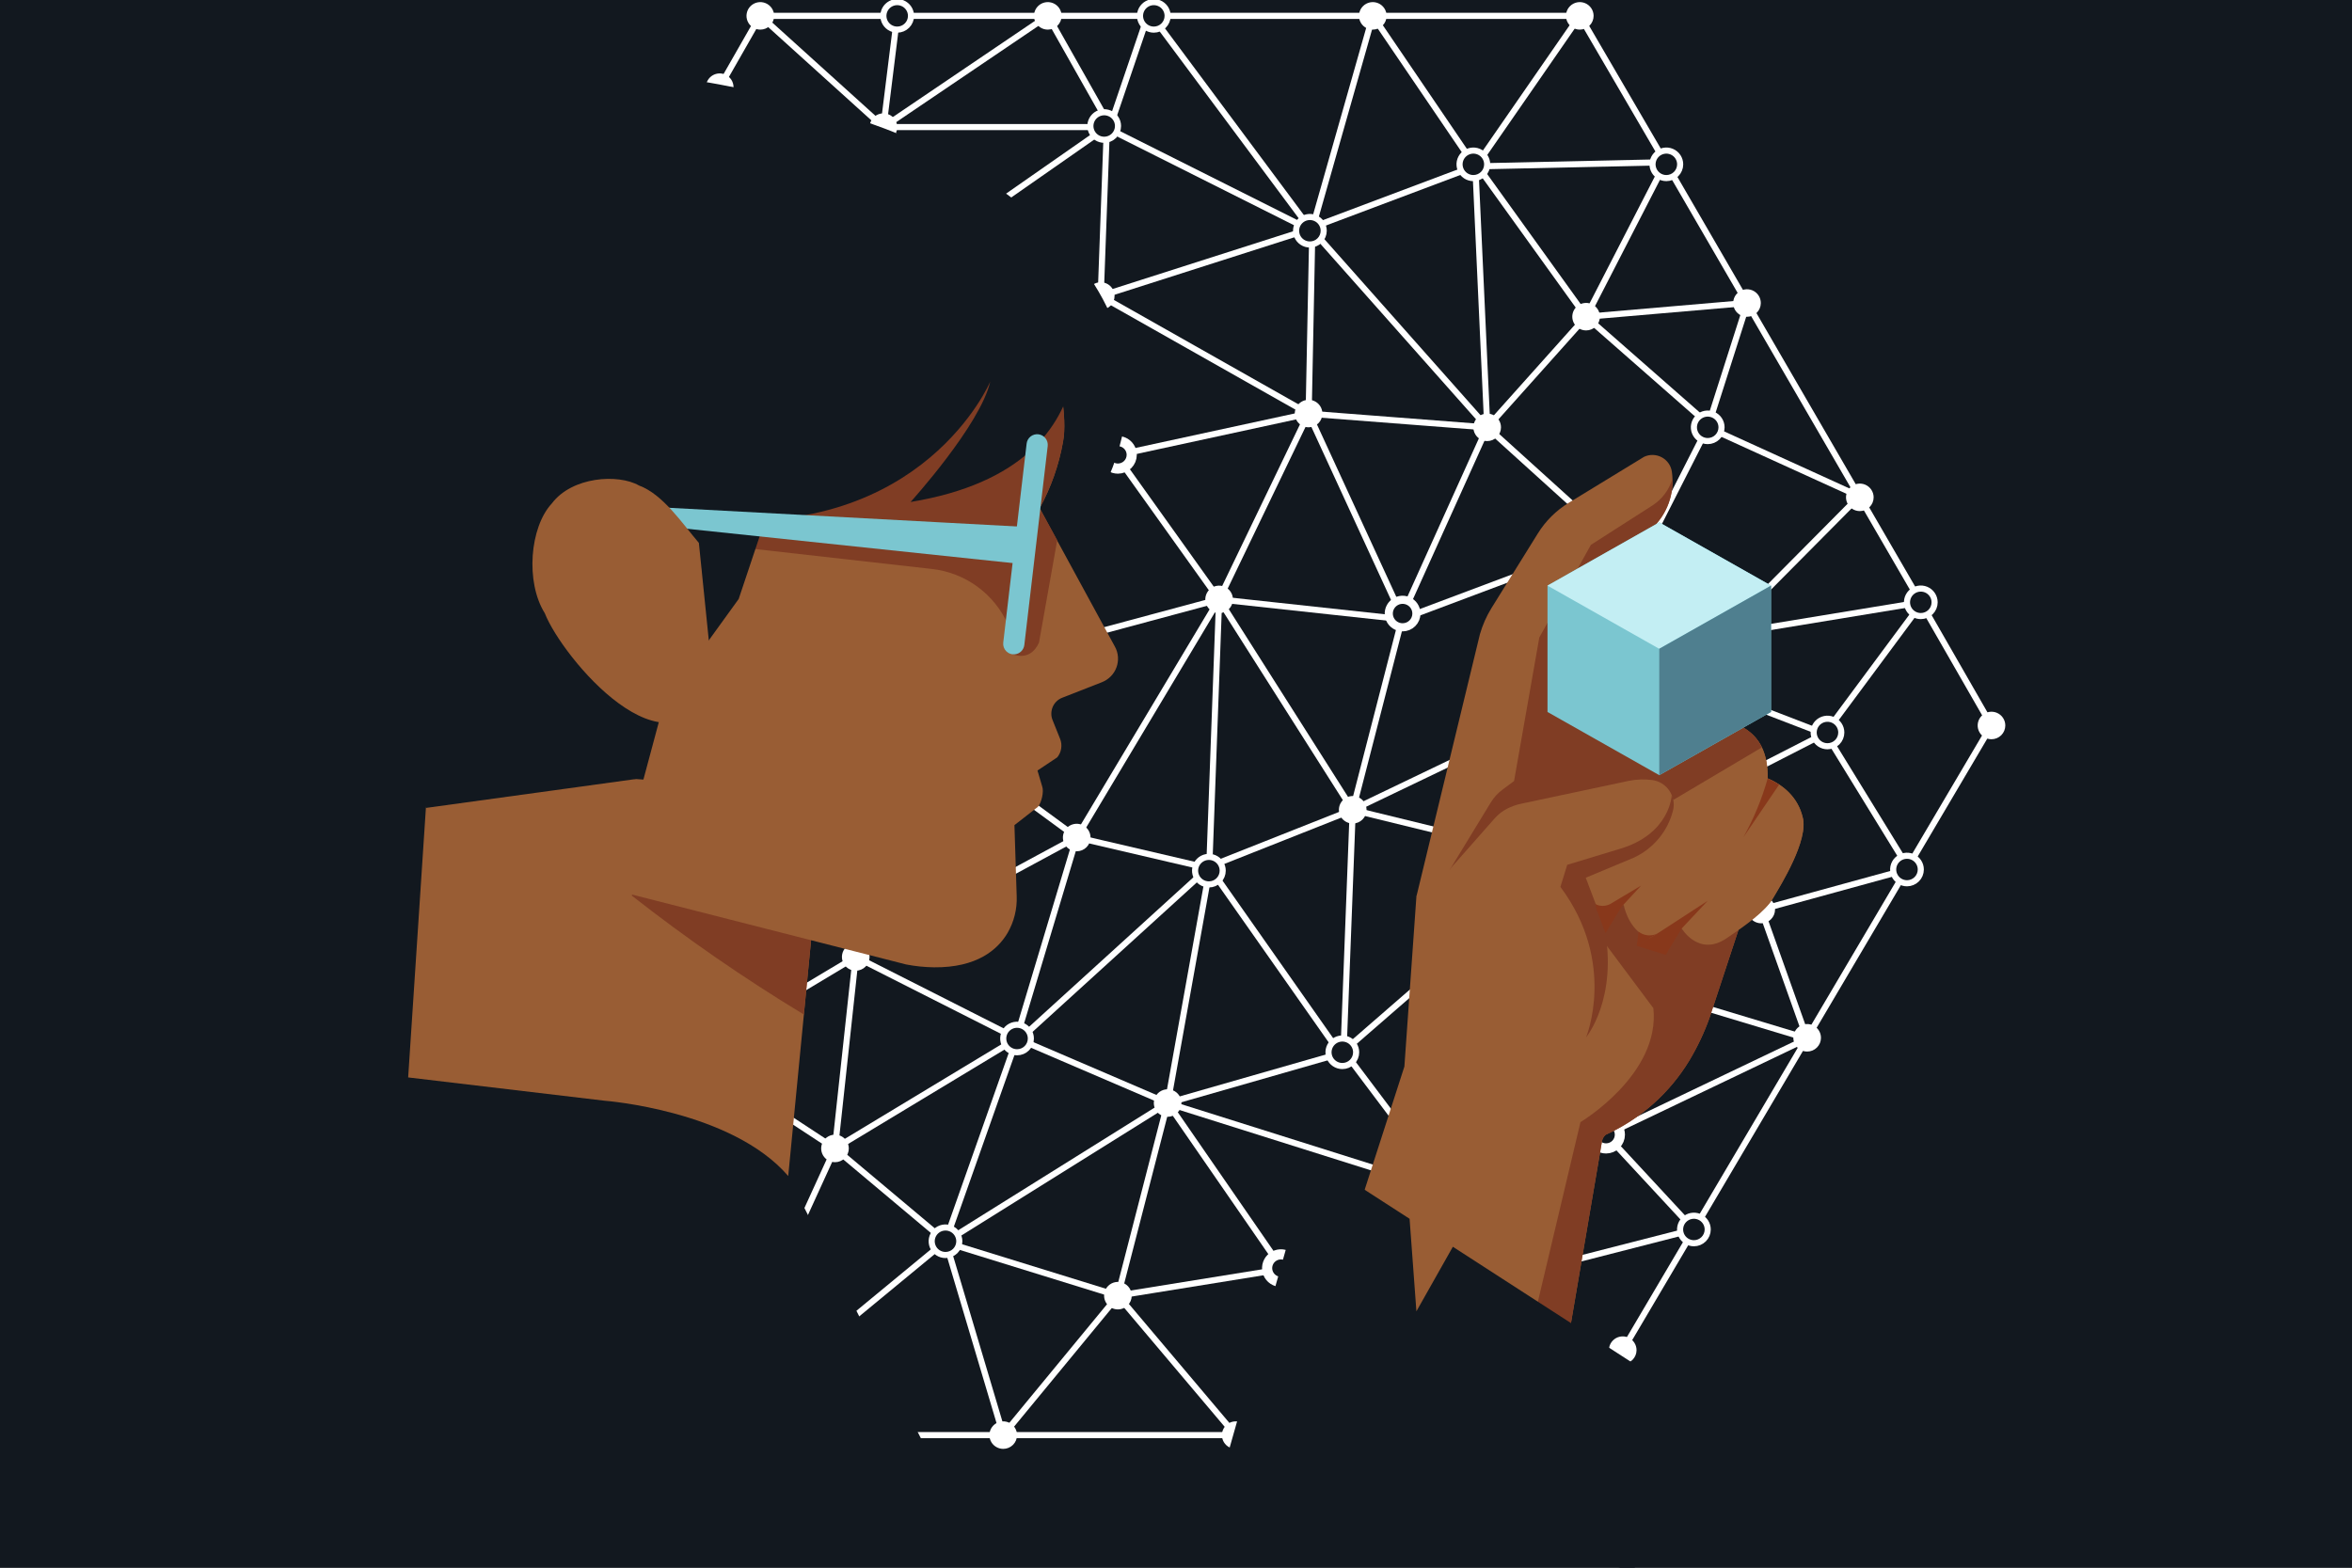 <svg width="570" height="380" viewBox="0 0 570 380" fill="none" xmlns="http://www.w3.org/2000/svg">
<rect x="0" y="0" width="570" height="380" fill="#333333" stroke="none"/>
<g clip-path="url(#clip0_502_1892)">
<rect width="570" height="380" fill="#12181F"/>
<g clip-path="url(#clip1_502_1892)">
<path d="M127.324 70.653C127.199 70.656 127.075 70.679 126.957 70.722C126.832 70.773 126.719 70.85 126.625 70.949C126.511 71.07 126.428 71.216 126.383 71.376C126.315 71.6 126.285 71.832 126.293 72.065C126.288 72.297 126.314 72.529 126.369 72.755C126.405 72.94 126.478 73.116 126.584 73.271C126.666 73.406 126.782 73.516 126.92 73.591C127.059 73.666 127.215 73.703 127.373 73.699C127.526 73.7 127.677 73.667 127.816 73.602C127.943 73.537 128.052 73.443 128.134 73.326C128.219 73.203 128.273 73.061 128.293 72.913H127.94C127.911 73.041 127.846 73.158 127.753 73.251C127.647 73.34 127.511 73.386 127.373 73.382C127.263 73.384 127.154 73.357 127.058 73.303C126.962 73.25 126.882 73.172 126.826 73.078C126.679 72.823 126.61 72.531 126.625 72.238C126.683 72.315 126.751 72.384 126.826 72.444C126.899 72.507 126.983 72.554 127.075 72.582C127.167 72.613 127.262 72.629 127.359 72.63C127.525 72.634 127.689 72.588 127.829 72.5C127.972 72.418 128.089 72.298 128.168 72.155C128.253 71.999 128.296 71.823 128.293 71.645C128.293 71.473 128.253 71.303 128.175 71.149C128.096 70.998 127.976 70.871 127.829 70.784C127.676 70.696 127.501 70.651 127.324 70.653ZM127.324 70.977C127.439 70.975 127.552 71.005 127.651 71.063C127.75 71.121 127.831 71.206 127.884 71.307C127.941 71.413 127.971 71.532 127.971 71.652C127.971 71.772 127.941 71.891 127.884 71.996C127.831 72.093 127.755 72.176 127.663 72.238C127.561 72.293 127.447 72.321 127.331 72.32C127.246 72.322 127.161 72.306 127.082 72.272C127.003 72.234 126.93 72.183 126.868 72.121C126.811 72.056 126.765 71.984 126.729 71.907C126.696 71.826 126.679 71.739 126.681 71.652C126.681 71.539 126.71 71.427 126.764 71.328C126.818 71.228 126.897 71.142 126.992 71.08C127.09 71.013 127.206 70.977 127.324 70.977ZM125.719 73.657V73.395L124.737 72.327C124.619 72.203 124.522 72.093 124.453 72.003C124.386 71.922 124.33 71.831 124.287 71.735C124.252 71.654 124.234 71.567 124.232 71.48C124.229 71.382 124.256 71.286 124.308 71.204C124.357 71.129 124.427 71.07 124.508 71.032C124.599 70.99 124.699 70.969 124.799 70.97C124.902 70.966 125.005 70.989 125.096 71.039C125.181 71.082 125.25 71.149 125.297 71.231C125.342 71.324 125.366 71.425 125.366 71.528H125.705C125.711 71.368 125.67 71.21 125.588 71.073C125.505 70.943 125.391 70.836 125.255 70.763C125.111 70.69 124.951 70.652 124.789 70.652C124.626 70.652 124.466 70.69 124.321 70.763C124.194 70.834 124.087 70.936 124.01 71.059C123.932 71.185 123.891 71.331 123.893 71.48C123.893 71.588 123.914 71.696 123.955 71.797C124.005 71.92 124.073 72.036 124.156 72.141C124.281 72.302 124.415 72.456 124.557 72.603L125.249 73.292H123.865V73.609L125.719 73.657ZM123.374 73.051V72.755L122.066 70.687H121.852V71.149H121.997L122.986 72.699H121.229V73.016L123.374 73.051ZM121.99 73.657V70.694H121.644V73.657H121.99ZM118.531 73.699C118.706 73.701 118.88 73.668 119.043 73.602C119.184 73.542 119.308 73.447 119.402 73.326C119.487 73.207 119.535 73.066 119.541 72.92H119.174C119.172 73.011 119.137 73.099 119.077 73.168C119.016 73.239 118.937 73.294 118.849 73.326C118.75 73.364 118.644 73.383 118.538 73.382C118.421 73.385 118.305 73.361 118.198 73.313C118.104 73.277 118.024 73.212 117.97 73.127C117.908 73.049 117.876 72.951 117.88 72.851C117.88 72.747 117.91 72.646 117.968 72.56C118.026 72.474 118.109 72.407 118.205 72.369C118.326 72.317 118.455 72.294 118.586 72.3H118.821V71.962H118.586C118.478 71.966 118.371 71.942 118.275 71.893C118.187 71.856 118.112 71.793 118.06 71.713C118.008 71.634 117.982 71.54 117.984 71.445C117.98 71.353 118.004 71.262 118.053 71.183C118.097 71.109 118.162 71.049 118.24 71.011C118.328 70.969 118.426 70.947 118.524 70.949C118.623 70.946 118.722 70.965 118.814 71.004C118.902 71.035 118.979 71.09 119.036 71.163C119.097 71.234 119.131 71.324 119.132 71.418H119.478C119.474 71.269 119.426 71.125 119.34 71.004C119.251 70.885 119.132 70.793 118.994 70.735C118.845 70.665 118.682 70.63 118.517 70.632C118.353 70.63 118.192 70.668 118.046 70.742C117.92 70.811 117.814 70.914 117.742 71.039C117.673 71.156 117.637 71.289 117.638 71.424C117.633 71.578 117.679 71.728 117.77 71.852C117.858 71.97 117.981 72.057 118.122 72.1C117.956 72.123 117.804 72.206 117.695 72.333C117.585 72.46 117.526 72.622 117.527 72.789C117.521 72.944 117.567 73.097 117.659 73.223C117.748 73.355 117.873 73.46 118.019 73.526C118.17 73.624 118.344 73.683 118.524 73.699H118.531ZM117.001 73.051V72.755L115.694 70.687H115.48V71.149H115.625L116.614 72.699H114.85V73.016L117.001 73.051ZM115.618 73.657V70.694H115.272V73.657H115.618ZM114.393 73.051V72.755L113.086 70.687H112.871V71.149H113.016L114.006 72.699H112.242V73.016L114.393 73.051ZM113.009 73.657V70.694H112.671V73.657H113.009ZM110.789 73.699C110.947 73.702 111.104 73.666 111.245 73.595C111.379 73.535 111.494 73.44 111.577 73.32C111.66 73.202 111.705 73.063 111.709 72.92H111.363C111.349 73.049 111.284 73.168 111.183 73.251C111.071 73.34 110.931 73.386 110.789 73.382C110.673 73.386 110.56 73.355 110.464 73.292C110.367 73.24 110.289 73.157 110.242 73.058C110.18 72.956 110.149 72.839 110.152 72.72C110.151 72.599 110.182 72.481 110.242 72.376C110.294 72.273 110.376 72.189 110.477 72.134C110.577 72.073 110.692 72.041 110.809 72.045C110.906 72.045 111.001 72.059 111.093 72.086C111.178 72.108 111.258 72.145 111.328 72.196L111.667 72.155L111.487 70.694H109.938V71.011H111.183L111.287 71.886C111.217 71.832 111.137 71.793 111.052 71.769C110.961 71.736 110.865 71.719 110.768 71.721C110.597 71.716 110.428 71.761 110.283 71.852C110.139 71.934 110.022 72.056 109.945 72.203C109.863 72.361 109.82 72.536 109.82 72.713C109.82 72.891 109.863 73.066 109.945 73.223C110.03 73.373 110.156 73.496 110.307 73.58C110.458 73.664 110.629 73.705 110.802 73.699H110.789ZM127.324 78.792C127.45 78.789 127.573 78.766 127.691 78.723C127.818 78.678 127.933 78.602 128.023 78.502C128.136 78.376 128.22 78.228 128.272 78.068C128.333 77.844 128.362 77.611 128.355 77.379C128.359 77.147 128.335 76.916 128.286 76.69C128.245 76.506 128.172 76.331 128.071 76.173C127.983 76.043 127.868 75.935 127.732 75.856C127.591 75.783 127.435 75.745 127.276 75.746C127.122 75.743 126.97 75.778 126.833 75.849C126.705 75.912 126.595 76.007 126.515 76.124C126.428 76.245 126.373 76.385 126.355 76.531H126.708C126.736 76.403 126.804 76.287 126.902 76.2C126.952 76.155 127.012 76.12 127.076 76.097C127.14 76.075 127.208 76.065 127.276 76.069C127.385 76.066 127.493 76.092 127.59 76.144C127.686 76.196 127.766 76.272 127.822 76.366C127.969 76.621 128.039 76.913 128.023 77.207C127.969 77.128 127.904 77.058 127.829 77C127.755 76.939 127.671 76.893 127.58 76.862C127.487 76.829 127.389 76.812 127.29 76.814C127.124 76.811 126.962 76.854 126.819 76.938C126.678 77.024 126.561 77.145 126.48 77.289C126.394 77.445 126.351 77.621 126.355 77.799C126.355 77.974 126.395 78.146 126.473 78.302C126.555 78.452 126.677 78.576 126.826 78.661C126.965 78.742 127.122 78.787 127.283 78.792H127.324ZM127.324 78.475C127.209 78.478 127.096 78.447 126.999 78.385C126.901 78.323 126.82 78.238 126.764 78.137C126.707 78.031 126.677 77.912 126.677 77.792C126.677 77.672 126.707 77.554 126.764 77.448C126.817 77.351 126.893 77.268 126.985 77.207C127.085 77.145 127.2 77.114 127.317 77.117C127.405 77.119 127.492 77.138 127.573 77.172C127.651 77.207 127.721 77.256 127.781 77.317C127.84 77.382 127.887 77.456 127.919 77.537C127.953 77.618 127.97 77.705 127.968 77.792C127.969 77.906 127.94 78.017 127.884 78.116C127.83 78.216 127.752 78.302 127.656 78.364C127.548 78.441 127.416 78.48 127.283 78.475H127.324ZM125.671 78.75L124.335 76.131H125.871V75.814H123.962V76.152L125.29 78.778L125.671 78.75ZM122.516 78.792C122.718 78.8 122.917 78.737 123.076 78.612C123.241 78.477 123.363 78.298 123.429 78.096C123.595 77.559 123.595 76.985 123.429 76.448C123.363 76.246 123.241 76.067 123.076 75.932C122.917 75.806 122.719 75.741 122.516 75.746C122.315 75.74 122.119 75.806 121.962 75.932C121.793 76.064 121.668 76.244 121.603 76.448C121.446 76.986 121.446 77.558 121.603 78.096C121.668 78.298 121.79 78.477 121.955 78.612C122.104 78.727 122.286 78.79 122.474 78.792H122.516ZM122.516 78.475C122.411 78.475 122.308 78.446 122.219 78.392C122.13 78.337 122.057 78.258 122.011 78.164C121.877 77.885 121.815 77.577 121.831 77.269C121.823 77.036 121.851 76.803 121.914 76.579C121.955 76.423 122.036 76.281 122.149 76.166C122.249 76.075 122.38 76.025 122.516 76.028C122.622 76.027 122.725 76.057 122.815 76.113C122.904 76.169 122.976 76.25 123.021 76.345C123.158 76.621 123.22 76.927 123.201 77.234C123.207 77.466 123.181 77.698 123.125 77.923C123.081 78.078 123 78.22 122.889 78.337C122.833 78.387 122.768 78.425 122.696 78.448C122.625 78.472 122.549 78.481 122.474 78.475H122.516ZM119.997 78.792C120.158 78.794 120.317 78.759 120.461 78.688C120.594 78.628 120.709 78.532 120.793 78.412C120.872 78.294 120.918 78.156 120.925 78.013H120.579C120.572 78.078 120.551 78.14 120.519 78.197C120.487 78.254 120.444 78.304 120.392 78.344C120.28 78.433 120.14 78.479 119.997 78.475C119.883 78.476 119.772 78.447 119.672 78.392C119.581 78.332 119.505 78.252 119.451 78.157C119.396 78.051 119.368 77.933 119.368 77.813C119.368 77.693 119.396 77.575 119.451 77.468C119.507 77.367 119.591 77.282 119.692 77.224C119.793 77.165 119.908 77.136 120.025 77.138C120.119 77.138 120.212 77.152 120.302 77.179C120.389 77.2 120.471 77.237 120.544 77.289L120.876 77.248L120.696 75.787H119.153V76.104H120.392L120.502 76.979C120.435 76.925 120.357 76.885 120.274 76.862C120.181 76.828 120.082 76.812 119.983 76.814C119.813 76.81 119.645 76.856 119.499 76.945C119.355 77.026 119.24 77.148 119.167 77.296C119.078 77.451 119.032 77.627 119.036 77.806C119.035 77.984 119.08 78.16 119.167 78.316C119.251 78.46 119.37 78.581 119.513 78.668C119.649 78.742 119.801 78.784 119.956 78.792H119.997Z" fill="black"/>
<path d="M382.864 7.181C382.201 7.182 381.553 6.988 381.002 6.622C380.45 6.256 380.02 5.736 379.765 5.127C379.511 4.517 379.444 3.846 379.572 3.199C379.7 2.551 380.019 1.956 380.487 1.489C380.955 1.022 381.552 0.704 382.201 0.574C382.851 0.445 383.524 0.511 384.137 0.763C384.749 1.015 385.272 1.443 385.641 1.991C386.009 2.54 386.206 3.185 386.206 3.845C386.206 4.729 385.854 5.576 385.227 6.201C384.601 6.827 383.751 7.179 382.864 7.181Z" fill="white"/>
<path d="M423.379 76.786C422.717 76.786 422.069 76.591 421.518 76.224C420.967 75.857 420.538 75.335 420.285 74.726C420.032 74.116 419.966 73.445 420.096 72.797C420.225 72.15 420.545 71.556 421.014 71.09C421.483 70.624 422.08 70.306 422.73 70.178C423.38 70.051 424.054 70.118 424.666 70.371C425.277 70.625 425.8 71.053 426.167 71.603C426.534 72.152 426.73 72.798 426.728 73.458C426.726 74.341 426.373 75.188 425.745 75.812C425.117 76.436 424.266 76.786 423.379 76.786Z" fill="white"/>
<path d="M450.722 123.889C450.059 123.889 449.412 123.693 448.861 123.327C448.311 122.96 447.881 122.439 447.628 121.83C447.374 121.22 447.308 120.55 447.437 119.903C447.567 119.256 447.886 118.661 448.354 118.195C448.822 117.728 449.419 117.411 450.068 117.282C450.718 117.153 451.392 117.219 452.003 117.472C452.615 117.724 453.138 118.152 453.506 118.7C453.874 119.249 454.071 119.894 454.071 120.553C454.071 121.438 453.718 122.286 453.09 122.912C452.462 123.537 451.61 123.889 450.722 123.889Z" fill="white"/>
<path d="M332.69 7.181C332.027 7.181 331.38 6.985 330.829 6.619C330.279 6.252 329.85 5.731 329.596 5.122C329.343 4.512 329.277 3.842 329.406 3.195C329.535 2.548 329.854 1.953 330.322 1.487C330.79 1.02 331.387 0.703 332.037 0.574C332.686 0.445 333.36 0.511 333.971 0.764C334.583 1.016 335.106 1.444 335.474 1.992C335.842 2.541 336.039 3.186 336.039 3.845C336.039 4.73 335.686 5.578 335.058 6.204C334.43 6.829 333.578 7.181 332.69 7.181Z" fill="white"/>
<path d="M253.928 7.181C253.266 7.181 252.618 6.985 252.068 6.619C251.517 6.252 251.088 5.731 250.834 5.122C250.581 4.512 250.515 3.842 250.644 3.195C250.773 2.548 251.092 1.953 251.56 1.487C252.029 1.02 252.625 0.703 253.275 0.574C253.924 0.445 254.598 0.511 255.209 0.764C255.821 1.016 256.344 1.444 256.712 1.992C257.08 2.541 257.277 3.186 257.277 3.845C257.277 4.73 256.924 5.578 256.296 6.204C255.668 6.829 254.816 7.181 253.928 7.181Z" fill="white"/>
<path d="M184.258 7.181C183.595 7.181 182.948 6.985 182.397 6.619C181.847 6.252 181.417 5.731 181.164 5.122C180.91 4.512 180.844 3.842 180.973 3.195C181.103 2.548 181.421 1.953 181.89 1.487C182.358 1.02 182.955 0.703 183.604 0.574C184.254 0.445 184.927 0.511 185.539 0.764C186.151 1.016 186.674 1.444 187.042 1.992C187.41 2.541 187.606 3.186 187.606 3.845C187.606 4.73 187.253 5.578 186.625 6.204C185.998 6.829 185.146 7.181 184.258 7.181Z" fill="white"/>
<path d="M174.419 24.465C173.757 24.465 173.109 24.269 172.559 23.903C172.008 23.536 171.579 23.015 171.325 22.406C171.072 21.796 171.006 21.126 171.135 20.479C171.264 19.832 171.583 19.237 172.051 18.771C172.52 18.305 173.116 17.987 173.766 17.858C174.415 17.729 175.089 17.795 175.701 18.048C176.312 18.3 176.836 18.728 177.204 19.276C177.571 19.825 177.768 20.47 177.768 21.13C177.769 21.568 177.683 22.002 177.515 22.407C177.347 22.812 177.1 23.18 176.789 23.49C176.478 23.8 176.108 24.046 175.702 24.213C175.295 24.38 174.859 24.466 174.419 24.465Z" fill="white"/>
<path d="M482.631 179.188C481.968 179.188 481.321 178.992 480.77 178.625C480.22 178.259 479.79 177.738 479.537 177.129C479.283 176.519 479.217 175.848 479.346 175.201C479.476 174.554 479.795 173.96 480.263 173.494C480.731 173.027 481.328 172.709 481.977 172.581C482.627 172.452 483.3 172.518 483.912 172.77C484.524 173.023 485.047 173.45 485.415 173.999C485.783 174.547 485.979 175.192 485.979 175.852C485.979 176.737 485.627 177.585 484.999 178.211C484.371 178.836 483.519 179.188 482.631 179.188Z" fill="white"/>
<path d="M437.957 254.892C437.295 254.892 436.647 254.696 436.096 254.329C435.545 253.962 435.116 253.441 434.863 252.831C434.609 252.221 434.543 251.55 434.673 250.903C434.803 250.256 435.123 249.661 435.592 249.195C436.061 248.729 436.658 248.412 437.308 248.284C437.958 248.156 438.631 248.223 439.243 248.477C439.855 248.73 440.377 249.159 440.745 249.708C441.112 250.258 441.307 250.903 441.306 251.563C441.306 252.001 441.219 252.434 441.051 252.839C440.882 253.243 440.635 253.61 440.324 253.919C440.013 254.228 439.644 254.473 439.238 254.64C438.832 254.807 438.397 254.893 437.957 254.892Z" fill="white"/>
<path d="M393.263 330.603C392.6 330.603 391.953 330.407 391.402 330.041C390.851 329.674 390.422 329.153 390.169 328.544C389.915 327.934 389.849 327.264 389.978 326.617C390.107 325.97 390.426 325.375 390.895 324.909C391.363 324.442 391.96 324.124 392.609 323.996C393.259 323.867 393.932 323.933 394.544 324.186C395.156 324.438 395.679 324.866 396.047 325.414C396.415 325.963 396.611 326.607 396.611 327.267C396.611 328.152 396.258 329 395.63 329.626C395.002 330.251 394.151 330.603 393.263 330.603Z" fill="white"/>
<path d="M201.519 322.126C200.857 322.126 200.21 321.93 199.659 321.564C199.108 321.197 198.679 320.676 198.426 320.067C198.172 319.457 198.106 318.787 198.235 318.14C198.364 317.493 198.683 316.898 199.152 316.432C199.62 315.965 200.216 315.648 200.866 315.519C201.516 315.39 202.189 315.456 202.801 315.709C203.413 315.961 203.936 316.389 204.304 316.937C204.672 317.486 204.868 318.131 204.868 318.79C204.869 319.229 204.783 319.663 204.615 320.068C204.447 320.473 204.2 320.841 203.889 321.151C203.578 321.461 203.209 321.707 202.802 321.874C202.395 322.041 201.959 322.127 201.519 322.126Z" fill="white"/>
<path d="M202.357 281.713C201.694 281.713 201.047 281.518 200.496 281.151C199.946 280.785 199.516 280.264 199.263 279.654C199.009 279.045 198.943 278.374 199.072 277.727C199.201 277.08 199.52 276.486 199.989 276.019C200.457 275.553 201.054 275.235 201.703 275.106C202.353 274.978 203.026 275.044 203.638 275.296C204.25 275.549 204.773 275.976 205.141 276.525C205.509 277.073 205.705 277.718 205.705 278.378C205.705 279.262 205.352 280.111 204.724 280.736C204.096 281.362 203.245 281.713 202.357 281.713Z" fill="white"/>
<path d="M270.92 317.398C270.258 317.398 269.611 317.202 269.06 316.836C268.509 316.469 268.08 315.948 267.827 315.339C267.573 314.729 267.507 314.058 267.636 313.411C267.765 312.764 268.084 312.17 268.553 311.704C269.021 311.237 269.617 310.919 270.267 310.791C270.917 310.662 271.59 310.728 272.202 310.981C272.814 311.233 273.337 311.661 273.705 312.209C274.073 312.758 274.269 313.403 274.269 314.062C274.269 314.5 274.182 314.934 274.014 315.339C273.846 315.743 273.599 316.111 273.288 316.421C272.977 316.731 272.608 316.976 272.202 317.144C271.796 317.311 271.36 317.398 270.92 317.398Z" fill="white"/>
<path d="M207.387 235.292C206.724 235.292 206.077 235.097 205.526 234.73C204.976 234.363 204.546 233.843 204.293 233.233C204.039 232.624 203.973 231.953 204.102 231.306C204.231 230.659 204.55 230.064 205.019 229.598C205.487 229.132 206.084 228.814 206.733 228.685C207.383 228.556 208.056 228.623 208.668 228.875C209.28 229.127 209.803 229.555 210.171 230.104C210.539 230.652 210.735 231.297 210.735 231.957C210.735 232.841 210.382 233.69 209.754 234.315C209.126 234.941 208.275 235.292 207.387 235.292Z" fill="white"/>
<path d="M295.447 148.623C294.785 148.623 294.137 148.428 293.587 148.061C293.036 147.695 292.607 147.174 292.353 146.564C292.1 145.955 292.033 145.284 292.163 144.637C292.292 143.99 292.611 143.396 293.079 142.929C293.548 142.463 294.144 142.145 294.794 142.016C295.443 141.888 296.117 141.954 296.728 142.206C297.34 142.459 297.863 142.886 298.231 143.435C298.599 143.983 298.796 144.628 298.796 145.288C298.796 146.173 298.443 147.021 297.815 147.646C297.187 148.272 296.335 148.623 295.447 148.623Z" fill="white"/>
<path d="M327.833 199.621C327.17 199.623 326.522 199.428 325.971 199.062C325.419 198.697 324.989 198.176 324.734 197.567C324.48 196.958 324.413 196.287 324.541 195.639C324.669 194.992 324.988 194.397 325.456 193.93C325.924 193.462 326.521 193.144 327.17 193.015C327.82 192.886 328.494 192.951 329.106 193.203C329.718 193.456 330.241 193.883 330.61 194.432C330.978 194.981 331.175 195.626 331.175 196.286C331.175 197.169 330.823 198.017 330.196 198.642C329.57 199.267 328.72 199.619 327.833 199.621Z" fill="white"/>
<path d="M260.944 206.347C260.281 206.348 259.633 206.154 259.081 205.788C258.53 205.422 258.1 204.902 257.845 204.293C257.591 203.683 257.523 203.012 257.652 202.365C257.78 201.717 258.099 201.122 258.567 200.655C259.035 200.188 259.631 199.87 260.281 199.74C260.931 199.611 261.605 199.677 262.217 199.929C262.829 200.181 263.353 200.609 263.721 201.157C264.089 201.706 264.286 202.351 264.286 203.011C264.286 203.895 263.934 204.742 263.307 205.367C262.681 205.993 261.831 206.345 260.944 206.347Z" fill="white"/>
<path d="M282.973 270.707C282.31 270.707 281.663 270.511 281.112 270.145C280.562 269.778 280.132 269.258 279.879 268.648C279.625 268.039 279.559 267.368 279.688 266.721C279.818 266.074 280.137 265.479 280.605 265.013C281.073 264.546 281.67 264.229 282.319 264.1C282.969 263.971 283.642 264.037 284.254 264.29C284.866 264.542 285.389 264.97 285.757 265.518C286.125 266.067 286.321 266.712 286.321 267.372C286.321 268.256 285.968 269.105 285.34 269.73C284.712 270.356 283.861 270.707 282.973 270.707Z" fill="white"/>
<path d="M426.825 223.804C426.162 223.804 425.515 223.608 424.964 223.242C424.414 222.875 423.985 222.354 423.731 221.745C423.478 221.135 423.411 220.465 423.54 219.818C423.67 219.171 423.989 218.576 424.457 218.11C424.925 217.643 425.522 217.326 426.172 217.197C426.821 217.068 427.495 217.134 428.106 217.387C428.718 217.639 429.241 218.067 429.609 218.615C429.977 219.164 430.174 219.809 430.174 220.468C430.174 221.353 429.821 222.201 429.193 222.827C428.565 223.452 427.713 223.804 426.825 223.804Z" fill="white"/>
<path d="M317.13 103.58C316.468 103.58 315.82 103.385 315.27 103.018C314.719 102.652 314.29 102.131 314.036 101.521C313.783 100.912 313.716 100.241 313.846 99.594C313.975 98.947 314.294 98.353 314.762 97.886C315.231 97.42 315.827 97.102 316.477 96.973C317.126 96.844 317.799 96.911 318.411 97.163C319.023 97.415 319.546 97.843 319.914 98.392C320.282 98.94 320.479 99.585 320.479 100.245C320.479 101.129 320.126 101.978 319.498 102.603C318.87 103.229 318.018 103.58 317.13 103.58Z" fill="white"/>
<path d="M214.091 34.149C213.428 34.15 212.78 33.956 212.229 33.59C211.677 33.224 211.247 32.704 210.992 32.094C210.738 31.485 210.67 30.814 210.799 30.167C210.927 29.519 211.245 28.924 211.713 28.457C212.181 27.99 212.778 27.671 213.428 27.542C214.078 27.413 214.751 27.479 215.364 27.731C215.976 27.983 216.499 28.41 216.868 28.959C217.236 29.508 217.432 30.153 217.432 30.813C217.433 31.251 217.348 31.684 217.18 32.089C217.012 32.494 216.766 32.861 216.456 33.171C216.146 33.481 215.777 33.727 215.371 33.895C214.965 34.062 214.53 34.149 214.091 34.149Z" fill="white"/>
<path d="M384.386 80.094C383.724 80.094 383.076 79.898 382.526 79.532C381.975 79.165 381.546 78.644 381.292 78.035C381.039 77.425 380.972 76.754 381.102 76.108C381.231 75.46 381.55 74.866 382.018 74.4C382.486 73.933 383.083 73.615 383.733 73.487C384.382 73.358 385.055 73.424 385.667 73.677C386.279 73.929 386.802 74.357 387.17 74.905C387.538 75.454 387.734 76.099 387.734 76.758C387.734 77.643 387.382 78.491 386.754 79.117C386.126 79.742 385.274 80.094 384.386 80.094Z" fill="white"/>
<path d="M360.413 106.916C359.751 106.916 359.103 106.72 358.553 106.354C358.002 105.987 357.573 105.467 357.319 104.857C357.066 104.248 356.999 103.577 357.129 102.93C357.258 102.283 357.577 101.689 358.045 101.222C358.513 100.756 359.11 100.438 359.76 100.309C360.409 100.181 361.082 100.247 361.694 100.499C362.306 100.751 362.829 101.179 363.197 101.727C363.565 102.276 363.761 102.921 363.761 103.581C363.761 104.019 363.675 104.452 363.507 104.857C363.338 105.262 363.092 105.629 362.781 105.939C362.47 106.249 362.101 106.495 361.694 106.662C361.288 106.83 360.853 106.916 360.413 106.916Z" fill="white"/>
<path d="M266.769 75.084C266.107 75.085 265.458 74.891 264.907 74.525C264.355 74.159 263.925 73.639 263.671 73.029C263.416 72.42 263.349 71.749 263.477 71.102C263.606 70.454 263.924 69.859 264.392 69.392C264.86 68.925 265.457 68.607 266.106 68.477C266.756 68.348 267.43 68.414 268.042 68.666C268.654 68.918 269.178 69.346 269.546 69.894C269.914 70.443 270.111 71.088 270.111 71.748C270.111 72.632 269.759 73.479 269.133 74.105C268.506 74.73 267.656 75.082 266.769 75.084Z" fill="white"/>
<path d="M299.474 351.201C298.811 351.201 298.164 351.006 297.613 350.639C297.063 350.273 296.633 349.752 296.38 349.142C296.126 348.533 296.06 347.862 296.189 347.215C296.319 346.568 296.638 345.974 297.106 345.507C297.574 345.041 298.171 344.723 298.82 344.594C299.47 344.466 300.143 344.532 300.755 344.784C301.367 345.037 301.89 345.464 302.258 346.013C302.626 346.561 302.822 347.206 302.822 347.866C302.822 348.75 302.469 349.599 301.841 350.224C301.213 350.85 300.362 351.201 299.474 351.201Z" fill="white"/>
<path d="M243.135 351.201C242.472 351.203 241.825 351.008 241.273 350.642C240.721 350.277 240.291 349.756 240.037 349.147C239.782 348.538 239.715 347.867 239.843 347.219C239.971 346.572 240.29 345.977 240.758 345.51C241.226 345.042 241.822 344.724 242.472 344.595C243.122 344.466 243.796 344.531 244.408 344.783C245.02 345.036 245.544 345.463 245.912 346.012C246.28 346.561 246.477 347.206 246.477 347.866C246.477 348.749 246.125 349.597 245.498 350.222C244.872 350.847 244.022 351.199 243.135 351.201Z" fill="white"/>
<path d="M465.5 149.333C464.838 149.333 464.191 149.138 463.64 148.771C463.089 148.405 462.66 147.884 462.406 147.274C462.153 146.665 462.087 145.994 462.216 145.347C462.345 144.7 462.664 144.106 463.132 143.639C463.6 143.173 464.197 142.855 464.847 142.726C465.496 142.598 466.17 142.664 466.782 142.916C467.393 143.169 467.916 143.596 468.284 144.145C468.652 144.693 468.849 145.338 468.849 145.998C468.849 146.882 468.496 147.731 467.868 148.356C467.24 148.982 466.388 149.333 465.5 149.333Z" stroke="white" stroke-width="1.48" stroke-miterlimit="10"/>
<path d="M462.158 214.1C461.496 214.101 460.848 213.907 460.296 213.541C459.744 213.175 459.314 212.655 459.06 212.045C458.805 211.436 458.738 210.765 458.866 210.118C458.995 209.47 459.313 208.875 459.781 208.408C460.249 207.941 460.846 207.622 461.496 207.493C462.145 207.364 462.819 207.43 463.431 207.682C464.044 207.934 464.567 208.362 464.935 208.91C465.304 209.459 465.5 210.104 465.5 210.764C465.5 211.648 465.148 212.495 464.522 213.12C463.895 213.746 463.045 214.098 462.158 214.1Z" stroke="white" stroke-width="1.48" stroke-miterlimit="10"/>
<path d="M410.511 301.355C409.848 301.355 409.201 301.159 408.65 300.793C408.099 300.426 407.671 299.905 407.417 299.296C407.164 298.686 407.097 298.015 407.227 297.368C407.356 296.721 407.674 296.127 408.143 295.661C408.611 295.194 409.208 294.876 409.858 294.748C410.507 294.619 411.18 294.685 411.792 294.938C412.404 295.19 412.927 295.618 413.295 296.166C413.663 296.715 413.859 297.359 413.859 298.019C413.859 298.904 413.507 299.752 412.879 300.378C412.251 301.003 411.399 301.355 410.511 301.355Z" stroke="white" stroke-width="1.48" stroke-miterlimit="10"/>
<path d="M217.439 7.181C216.777 7.182 216.129 6.988 215.577 6.622C215.025 6.256 214.595 5.736 214.34 5.127C214.086 4.517 214.019 3.846 214.147 3.199C214.276 2.551 214.594 1.956 215.062 1.489C215.53 1.022 216.127 0.704 216.777 0.574C217.426 0.445 218.1 0.511 218.712 0.763C219.325 1.015 219.848 1.443 220.216 1.991C220.584 2.54 220.781 3.185 220.781 3.845C220.781 4.729 220.429 5.576 219.802 6.201C219.176 6.827 218.326 7.179 217.439 7.181Z" stroke="white" stroke-width="1.48" stroke-miterlimit="10"/>
<path d="M279.624 7.181C278.962 7.181 278.314 6.985 277.764 6.619C277.213 6.252 276.784 5.731 276.53 5.122C276.277 4.512 276.211 3.842 276.34 3.195C276.469 2.548 276.788 1.953 277.256 1.487C277.725 1.02 278.321 0.703 278.971 0.574C279.62 0.445 280.294 0.511 280.906 0.764C281.517 1.016 282.041 1.444 282.408 1.992C282.776 2.541 282.973 3.186 282.973 3.845C282.973 4.73 282.62 5.578 281.992 6.204C281.364 6.829 280.512 7.181 279.624 7.181Z" stroke="white" stroke-width="1.48" stroke-miterlimit="10"/>
<path d="M403.841 43.168C403.178 43.17 402.53 42.975 401.978 42.609C401.426 42.243 400.996 41.722 400.742 41.112C400.487 40.503 400.42 39.831 400.549 39.184C400.678 38.536 400.998 37.941 401.466 37.474C401.935 37.007 402.533 36.69 403.183 36.561C403.833 36.432 404.507 36.499 405.119 36.752C405.731 37.006 406.254 37.434 406.622 37.984C406.989 38.533 407.184 39.179 407.183 39.84C407.181 40.722 406.828 41.567 406.202 42.191C405.576 42.815 404.727 43.166 403.841 43.168Z" stroke="white" stroke-width="1.48" stroke-miterlimit="10"/>
<path d="M229.139 304.207C228.476 304.207 227.829 304.012 227.278 303.645C226.728 303.279 226.298 302.758 226.045 302.148C225.791 301.539 225.725 300.868 225.854 300.221C225.984 299.574 226.303 298.98 226.771 298.513C227.239 298.047 227.836 297.729 228.485 297.6C229.135 297.472 229.809 297.538 230.42 297.79C231.032 298.043 231.555 298.47 231.923 299.019C232.291 299.567 232.488 300.212 232.488 300.872C232.488 301.756 232.134 302.605 231.507 303.23C230.879 303.856 230.027 304.207 229.139 304.207Z" stroke="white" stroke-width="1.48" stroke-miterlimit="10"/>
<path d="M310.433 310.72C309.77 310.72 309.122 310.524 308.572 310.157C308.021 309.79 307.592 309.269 307.339 308.659C307.085 308.049 307.019 307.378 307.149 306.731C307.279 306.084 307.598 305.49 308.067 305.023C308.536 304.557 309.134 304.24 309.784 304.112C310.434 303.984 311.107 304.051 311.719 304.305C312.331 304.558 312.853 304.987 313.22 305.536C313.587 306.086 313.783 306.731 313.781 307.391C313.78 308.275 313.426 309.121 312.798 309.745C312.17 310.369 311.32 310.72 310.433 310.72Z" stroke="white" stroke-width="2.46" stroke-miterlimit="10"/>
<path d="M246.477 255.064C245.814 255.064 245.166 254.868 244.616 254.501C244.065 254.134 243.635 253.613 243.382 253.003C243.129 252.393 243.063 251.722 243.193 251.075C243.323 250.428 243.642 249.833 244.111 249.367C244.58 248.901 245.178 248.584 245.828 248.456C246.478 248.328 247.151 248.395 247.763 248.648C248.375 248.902 248.897 249.331 249.264 249.88C249.632 250.429 249.827 251.075 249.825 251.735C249.825 252.173 249.739 252.606 249.57 253.01C249.402 253.415 249.155 253.782 248.844 254.091C248.533 254.4 248.164 254.645 247.758 254.812C247.351 254.979 246.916 255.064 246.477 255.064Z" stroke="white" stroke-width="1.48" stroke-miterlimit="10"/>
<path d="M292.977 214.376C292.314 214.377 291.666 214.183 291.115 213.817C290.563 213.452 290.133 212.931 289.878 212.322C289.624 211.712 289.556 211.042 289.685 210.394C289.813 209.747 290.132 209.152 290.6 208.684C291.068 208.217 291.664 207.899 292.314 207.77C292.964 207.64 293.637 207.706 294.25 207.958C294.862 208.211 295.385 208.638 295.754 209.187C296.122 209.735 296.319 210.381 296.319 211.041C296.32 211.478 296.234 211.912 296.066 212.316C295.899 212.721 295.653 213.089 295.342 213.399C295.032 213.709 294.663 213.954 294.257 214.122C293.851 214.29 293.416 214.376 292.977 214.376Z" stroke="white" stroke-width="1.48" stroke-miterlimit="10"/>
<path d="M389.229 278.37C388.566 278.372 387.918 278.177 387.367 277.812C386.815 277.446 386.385 276.925 386.131 276.316C385.876 275.707 385.809 275.036 385.937 274.388C386.065 273.741 386.384 273.146 386.852 272.679C387.32 272.211 387.916 271.893 388.566 271.764C389.216 271.635 389.89 271.7 390.502 271.952C391.114 272.205 391.638 272.632 392.006 273.181C392.374 273.73 392.571 274.375 392.571 275.035C392.572 275.472 392.486 275.906 392.318 276.311C392.151 276.715 391.905 277.083 391.594 277.393C391.284 277.703 390.915 277.948 390.509 278.116C390.104 278.284 389.668 278.37 389.229 278.37Z" stroke="white" stroke-width="2.46" stroke-miterlimit="10"/>
<path d="M357.064 43.168C356.402 43.168 355.754 42.972 355.203 42.606C354.652 42.239 354.223 41.718 353.97 41.108C353.717 40.498 353.651 39.827 353.78 39.179C353.91 38.532 354.23 37.938 354.699 37.472C355.168 37.006 355.765 36.688 356.415 36.56C357.065 36.433 357.739 36.5 358.351 36.753C358.962 37.007 359.485 37.435 359.852 37.985C360.219 38.534 360.414 39.18 360.413 39.84C360.411 40.723 360.057 41.57 359.43 42.194C358.802 42.818 357.951 43.168 357.064 43.168Z" stroke="white" stroke-width="1.48" stroke-miterlimit="10"/>
<path d="M413.859 106.916C413.197 106.916 412.55 106.72 411.999 106.354C411.448 105.987 411.019 105.467 410.766 104.857C410.512 104.248 410.446 103.577 410.575 102.93C410.704 102.283 411.023 101.689 411.492 101.222C411.96 100.756 412.557 100.438 413.206 100.309C413.856 100.181 414.529 100.247 415.141 100.499C415.753 100.751 416.276 101.179 416.644 101.727C417.012 102.276 417.208 102.921 417.208 103.581C417.208 104.465 416.855 105.314 416.227 105.939C415.599 106.565 414.748 106.916 413.859 106.916Z" stroke="white" stroke-width="1.48" stroke-miterlimit="10"/>
<path d="M339.913 152.056C339.251 152.056 338.603 151.86 338.052 151.493C337.501 151.126 337.072 150.605 336.819 149.995C336.565 149.385 336.499 148.714 336.629 148.067C336.759 147.42 337.079 146.825 337.548 146.359C338.017 145.893 338.614 145.576 339.264 145.448C339.914 145.32 340.588 145.387 341.199 145.641C341.811 145.894 342.333 146.323 342.701 146.872C343.068 147.422 343.263 148.067 343.262 148.727C343.262 149.165 343.175 149.598 343.007 150.003C342.838 150.407 342.591 150.774 342.28 151.083C341.969 151.392 341.6 151.638 341.194 151.804C340.788 151.971 340.353 152.057 339.913 152.056Z" stroke="white" stroke-width="1.97" stroke-miterlimit="10"/>
<path d="M267.6 33.879C266.937 33.879 266.29 33.683 265.739 33.317C265.189 32.95 264.759 32.429 264.506 31.82C264.252 31.21 264.186 30.54 264.315 29.893C264.444 29.246 264.763 28.651 265.232 28.185C265.7 27.718 266.297 27.401 266.946 27.272C267.596 27.143 268.269 27.209 268.881 27.462C269.493 27.714 270.016 28.142 270.384 28.69C270.752 29.239 270.948 29.884 270.948 30.543C270.948 31.428 270.595 32.276 269.967 32.902C269.339 33.527 268.488 33.879 267.6 33.879Z" stroke="white" stroke-width="1.48" stroke-miterlimit="10"/>
<path d="M317.448 59.267C316.786 59.267 316.139 59.071 315.588 58.705C315.037 58.338 314.608 57.817 314.354 57.208C314.101 56.598 314.035 55.928 314.164 55.281C314.293 54.634 314.612 54.039 315.08 53.573C315.549 53.106 316.145 52.789 316.795 52.66C317.444 52.531 318.118 52.597 318.73 52.85C319.341 53.102 319.865 53.53 320.233 54.078C320.601 54.627 320.797 55.272 320.797 55.931C320.797 56.816 320.444 57.664 319.816 58.29C319.188 58.915 318.336 59.267 317.448 59.267Z" stroke="white" stroke-width="1.48" stroke-miterlimit="10"/>
<path d="M442.883 180.889C442.221 180.889 441.573 180.693 441.022 180.327C440.472 179.96 440.043 179.439 439.789 178.83C439.536 178.22 439.47 177.55 439.599 176.903C439.728 176.256 440.047 175.661 440.515 175.195C440.983 174.728 441.58 174.411 442.23 174.282C442.879 174.153 443.553 174.219 444.165 174.472C444.776 174.724 445.299 175.152 445.667 175.7C446.035 176.249 446.232 176.894 446.232 177.553C446.232 178.438 445.879 179.286 445.251 179.912C444.623 180.537 443.771 180.889 442.883 180.889Z" stroke="white" stroke-width="1.48" stroke-miterlimit="10"/>
<path d="M270.92 113.587C270.258 113.587 269.611 113.391 269.06 113.025C268.509 112.658 268.08 112.138 267.826 111.528C267.573 110.919 267.507 110.248 267.636 109.601C267.765 108.954 268.084 108.359 268.552 107.893C269.021 107.426 269.617 107.109 270.267 106.98C270.917 106.851 271.59 106.917 272.202 107.17C272.814 107.422 273.337 107.85 273.705 108.398C274.073 108.947 274.269 109.592 274.269 110.252C274.269 111.136 273.916 111.985 273.288 112.61C272.66 113.236 271.808 113.587 270.92 113.587Z" stroke="white" stroke-width="2.46" stroke-miterlimit="10"/>
<path d="M325.308 258.4C324.645 258.4 323.998 258.204 323.447 257.837C322.897 257.471 322.467 256.95 322.214 256.341C321.96 255.731 321.894 255.06 322.023 254.413C322.153 253.766 322.472 253.172 322.94 252.705C323.408 252.239 324.005 251.921 324.654 251.793C325.304 251.664 325.977 251.73 326.589 251.982C327.201 252.235 327.724 252.662 328.092 253.211C328.46 253.759 328.656 254.404 328.656 255.064C328.657 255.502 328.571 255.936 328.403 256.342C328.235 256.747 327.989 257.115 327.677 257.425C327.366 257.735 326.997 257.98 326.59 258.148C326.184 258.315 325.748 258.4 325.308 258.4Z" stroke="white" stroke-width="1.48" stroke-miterlimit="10"/>
<path d="M207.386 351.201C206.724 351.201 206.077 351.006 205.526 350.639C204.975 350.273 204.546 349.752 204.293 349.142C204.039 348.533 203.973 347.862 204.102 347.215C204.231 346.568 204.55 345.974 205.019 345.507C205.487 345.041 206.084 344.723 206.733 344.594C207.383 344.466 208.056 344.532 208.668 344.784C209.28 345.037 209.803 345.464 210.171 346.013C210.539 346.561 210.735 347.206 210.735 347.866C210.735 348.75 210.382 349.599 209.754 350.224C209.126 350.85 208.275 351.201 207.386 351.201Z" stroke="white" stroke-width="2.46" stroke-miterlimit="10"/>
<path d="M276.276 3.846H220.781" stroke="white" stroke-width="1.48" stroke-miterlimit="10"/>
<path d="M382.864 3.846L402.16 36.925" stroke="white" stroke-width="1.48" stroke-miterlimit="10"/>
<path d="M405.55 42.7L463.819 143.117" stroke="white" stroke-width="1.48" stroke-miterlimit="10"/>
<path d="M482.631 175.852L467.147 148.893" stroke="white" stroke-width="1.48" stroke-miterlimit="10"/>
<path d="M408.857 300.851L393.263 327.267" stroke="white" stroke-width="1.48" stroke-miterlimit="10"/>
<path d="M460.38 213.59L412.227 295.151" stroke="white" stroke-width="1.48" stroke-miterlimit="10"/>
<path d="M482.631 175.852L463.75 207.842" stroke="white" stroke-width="1.48" stroke-miterlimit="10"/>
<path d="M214.091 3.846H184.258L154.071 56.669" stroke="white" stroke-width="1.48" stroke-miterlimit="10"/>
<path d="M210.728 347.865H320.479" stroke="white" stroke-width="1.48" stroke-miterlimit="10"/>
<path d="M269.896 28.118L277.327 6.271" stroke="white" stroke-width="1.48" stroke-miterlimit="10"/>
<path d="M267.129 27.208L253.928 3.846L214.091 30.812L266.755 71.748L314.162 56.587" stroke="white" stroke-width="1.48" stroke-miterlimit="10"/>
<path d="M317.967 59.226L317.144 100.244L274.248 109.541" stroke="white" stroke-width="1.48" stroke-miterlimit="10"/>
<path d="M354.172 41.522L320.333 54.25" stroke="white" stroke-width="1.48" stroke-miterlimit="10"/>
<path d="M355.252 37.035L332.69 3.846L318.777 52.776" stroke="white" stroke-width="1.48" stroke-miterlimit="10"/>
<path d="M281.298 6.727L315.76 53.052" stroke="white" stroke-width="1.48" stroke-miterlimit="10"/>
<path d="M314.563 54.25L270.533 32.156" stroke="white" stroke-width="1.48" stroke-miterlimit="10"/>
<path d="M264.265 30.806H214.091L217.024 7.182" stroke="white" stroke-width="1.48" stroke-miterlimit="10"/>
<path d="M184.258 3.846L214.091 30.812" stroke="white" stroke-width="1.48" stroke-miterlimit="10"/>
<path d="M359.52 37.573L382.864 3.846H282.973" stroke="white" stroke-width="1.48" stroke-miterlimit="10"/>
<path d="M401.966 42.604L384.386 76.786L411.867 100.906" stroke="white" stroke-width="1.48" stroke-miterlimit="10"/>
<path d="M265.233 32.9L220.781 63.912" stroke="white" stroke-width="1.48" stroke-miterlimit="10"/>
<path d="M384.386 76.786L359.479 42.163" stroke="white" stroke-width="1.48" stroke-miterlimit="10"/>
<path d="M320.043 58.048L360.42 103.58L341.394 145.729" stroke="white" stroke-width="1.48" stroke-miterlimit="10"/>
<path d="M338.142 145.895L317.13 100.245L266.755 71.748L268.139 33.845" stroke="white" stroke-width="1.48" stroke-miterlimit="10"/>
<path d="M414.876 100.396L423.483 73.423L384.386 76.786L360.399 103.608L317.116 100.272L295.433 145.315L327.819 196.313L426.811 220.496L437.943 251.763L392.232 273.616" stroke="white" stroke-width="1.48" stroke-miterlimit="10"/>
<path d="M439.597 176.893L405.592 163.799" stroke="white" stroke-width="1.48" stroke-miterlimit="10"/>
<path d="M408.484 295.834L391.484 277.488" stroke="white" stroke-width="1.48" stroke-miterlimit="10"/>
<path d="M343.262 148.727L402.118 126.633L412.337 106.544" stroke="white" stroke-width="1.48" stroke-miterlimit="10"/>
<path d="M289.891 209.738L260.944 202.978" stroke="white" stroke-width="1.48" stroke-miterlimit="10"/>
<path d="M325.716 251.756L327.833 196.286L402.118 160.636" stroke="white" stroke-width="1.48" stroke-miterlimit="10"/>
<path d="M444.578 174.695L463.833 148.727" stroke="white" stroke-width="1.48" stroke-miterlimit="10"/>
<path d="M426.825 220.469L458.934 211.654" stroke="white" stroke-width="1.48" stroke-miterlimit="10"/>
<path d="M437.957 251.735L384.386 235.567" stroke="white" stroke-width="1.48" stroke-miterlimit="10"/>
<path d="M308.668 304.559L282.973 267.345L270.92 314.063L299.439 347.831" stroke="white" stroke-width="1.48" stroke-miterlimit="10"/>
<path d="M272.525 113.194L295.447 145.288L260.944 202.978L207.386 231.922L202.357 278.351L243.619 253.438" stroke="white" stroke-width="1.48" stroke-miterlimit="10"/>
<path d="M460.844 207.726L444.239 180.718" stroke="white" stroke-width="1.48" stroke-miterlimit="10"/>
<path d="M336.73 149.761L295.447 145.288L244.422 159.023" stroke="white" stroke-width="1.48" stroke-miterlimit="10"/>
<path d="M243.495 250.227L207.387 231.95L184.036 245.933" stroke="white" stroke-width="1.48" stroke-miterlimit="10"/>
<path d="M232.038 299.197L282.973 267.372L322.118 256.146" stroke="white" stroke-width="1.48" stroke-miterlimit="10"/>
<path d="M307.188 308.21L270.955 314.061L243.135 347.83L229.955 303.565" stroke="white" stroke-width="1.48" stroke-miterlimit="10"/>
<path d="M171.908 258.405L202.35 278.391L226.565 298.714" stroke="white" stroke-width="1.48" stroke-miterlimit="10"/>
<path d="M357.673 43.168L360.441 103.58L393.602 133.592" stroke="white" stroke-width="1.48" stroke-miterlimit="10"/>
<path d="M462.2 146.542L417.229 153.936L450.598 120.299L416.924 104.965" stroke="white" stroke-width="1.48" stroke-miterlimit="10"/>
<path d="M400.52 39.392L360.316 40.275" stroke="white" stroke-width="1.48" stroke-miterlimit="10"/>
<path d="M339.249 151.993L327.833 196.285L295.648 209.035" stroke="white" stroke-width="1.48" stroke-miterlimit="10"/>
<path d="M290.14 212.811L249.244 250.026" stroke="white" stroke-width="1.48" stroke-miterlimit="10"/>
<path d="M327.833 252.879L368.736 217.319" stroke="white" stroke-width="1.48" stroke-miterlimit="10"/>
<path d="M439.88 179.022L407.162 195.783" stroke="white" stroke-width="1.48" stroke-miterlimit="10"/>
<path d="M407.162 298.873L378.159 306.309" stroke="white" stroke-width="1.48" stroke-miterlimit="10"/>
<path d="M322.935 252.714L295.35 213.432" stroke="white" stroke-width="1.48" stroke-miterlimit="10"/>
<path d="M230.246 297.709L245.37 254.878" stroke="white" stroke-width="1.48" stroke-miterlimit="10"/>
<path d="M295.447 145.288L293.171 207.154" stroke="white" stroke-width="1.48" stroke-miterlimit="10"/>
<path d="M270.92 314.062L232.218 302.084" stroke="white" stroke-width="1.48" stroke-miterlimit="10"/>
<path d="M282.973 267.371L292.486 214.375" stroke="white" stroke-width="1.48" stroke-miterlimit="10"/>
<path d="M327.653 257.427L351.356 288.942L282.952 267.372L249.542 253.03" stroke="white" stroke-width="1.48" stroke-miterlimit="10"/>
<path d="M247.28 248.496L260.944 202.977L235.345 184.19" stroke="white" stroke-width="1.48" stroke-miterlimit="10"/>
<path d="M199.008 325.736L226.565 302.994" stroke="white" stroke-width="1.48" stroke-miterlimit="10"/>
<path d="M202.357 278.377L189.599 306.308" stroke="white" stroke-width="1.48" stroke-miterlimit="10"/>
<path d="M340.349 258.523L343.261 217.318L366.231 173.212L380.615 168.388C390.08 165.198 408.041 156.969 410.656 173.619C419.484 174.212 428.644 176.1 428.374 188.663C432.214 190.262 435.715 193.281 436.857 198.036C438.399 203.549 431.488 214.624 429.647 217.732C428.229 220.137 424.929 222.508 421.394 225.134L414.302 246.677C413.017 250.273 411.381 253.735 409.418 257.014C404.639 264.925 397.566 271.208 389.132 275.035C388.631 275.463 388.306 276.059 388.219 276.71L376.312 346.501L325.307 305.186L340.349 258.523Z" fill="#995D34"/>
<path d="M343.261 217.319L358.655 153.724C359.29 151.517 360.221 149.405 361.423 147.446L372.686 129.314C374.566 126.282 377.136 123.733 380.186 121.871L398.438 110.728C399.117 110.41 399.861 110.256 400.611 110.28C401.361 110.303 402.094 110.503 402.752 110.862C403.41 111.221 403.973 111.731 404.395 112.348C404.818 112.965 405.088 113.673 405.183 114.415C405.54 116.969 405.263 119.571 404.375 121.993C403.487 124.415 402.016 126.584 400.091 128.308L390.239 136.261L379.743 157.128L373.081 203.674L343.261 217.319Z" fill="#995D34"/>
<path d="M400.686 244.368L385.465 223.983L378.332 210.972L426.112 221.564C424.729 222.729 423.082 223.942 421.394 225.182L414.302 246.725C413.019 250.322 411.383 253.785 409.418 257.063C404.639 264.97 397.569 271.253 389.139 275.084C388.635 275.51 388.307 276.106 388.219 276.759L376.319 346.543L367.11 339.086L383.023 271.997C383.023 271.997 402.416 260.433 400.686 244.368Z" fill="#803D24"/>
<path d="M380.629 168.444C390.087 165.253 408.048 157.025 410.67 173.675C419.491 174.267 428.658 176.156 428.388 188.719C432.221 190.318 435.722 193.336 436.87 198.092C438.413 203.605 431.502 214.68 429.661 217.788C427.821 220.896 423.2 224.211 418.426 227.436C411.68 232.012 407.556 225.058 407.556 225.058C402.374 229.738 398.271 226.767 398.271 226.767C394.362 224.348 393.498 219.311 393.498 219.311C387.465 223.521 381.044 215.1 381.701 206.444L382.649 185.439L380.629 168.444Z" fill="#995D34"/>
<path d="M351.384 210.765L361.305 194.487C362.045 193.275 363.015 192.219 364.163 191.379L366.93 189.312L373.046 154.523L385.548 132.07L400.617 122.422C402.905 120.891 404.576 118.604 405.335 115.965C405.428 118.28 405.007 120.586 404.103 122.721C403.199 124.855 401.834 126.765 400.105 128.315L399.808 128.542L390.225 136.267L379.73 157.135L377.737 171.084L381.376 175.019L380.587 168.444C390.052 165.253 408.006 157.025 410.628 173.675C411.943 173.757 413.264 173.875 414.565 174.054L415.084 174.13H415.271L415.741 174.205H415.949L416.544 174.316L416.703 174.35L417.201 174.454L417.381 174.495L417.976 174.64H418.121L418.613 174.771L418.778 174.819L419.36 174.998L419.498 175.046L419.969 175.205L420.128 175.267L420.681 175.48L420.82 175.536L421.255 175.728L421.421 175.804L421.933 176.059H421.982C424.173 177.159 425.935 178.953 426.991 181.159L418.273 186.335L391.035 202.488L381.951 200.042L382.034 198.174L351.384 210.765Z" fill="#803D24"/>
<path d="M386.987 241.39C386.987 241.39 388.648 234.898 386.15 220.75L384.261 212.715L395.829 207.89C398.181 206.816 400.262 205.231 401.919 203.251C403.576 201.272 404.767 198.948 405.405 196.45C405.611 195.632 405.641 194.78 405.495 193.949C405.347 193.119 405.025 192.329 404.547 191.633C404.075 190.933 403.457 190.343 402.734 189.903C402.011 189.462 401.202 189.178 400.361 189.07C398.518 188.836 396.649 188.899 394.826 189.256L368.688 194.81C367.509 195.058 366.367 195.456 365.29 195.996C364.125 196.585 363.085 197.393 362.226 198.373L351.412 210.633L386.987 241.39Z" fill="#995D34"/>
<path d="M405.142 192.708C405.66 193.901 405.765 195.232 405.44 196.491C404.804 198.99 403.614 201.316 401.957 203.295C400.3 205.275 398.218 206.86 395.864 207.932L384.303 212.756L388.793 224.623C392.19 242.045 384.386 251.438 384.386 251.438C384.386 251.438 391.879 233.348 378.159 214.975L379.813 209.627L392.266 205.85C404.803 202.28 405.142 192.708 405.142 192.708Z" fill="#803D24"/>
<path d="M422.487 202.977C425.003 198.466 426.984 193.679 428.389 188.712C429.353 189.126 430.279 189.624 431.156 190.2L422.487 202.977Z" fill="#88381B"/>
<path d="M413.859 218.346L407.55 225.058L403.675 231.46L396.653 229.269L401.655 226.278L413.859 218.346Z" fill="#88381B"/>
<path d="M401.683 226.277L396.68 229.268L397.082 225.822C397.727 226.323 398.502 226.632 399.316 226.712C400.13 226.793 400.951 226.642 401.683 226.277Z" fill="#88381B"/>
<path d="M390.087 219.248L387.105 221.033L386.614 219.152C387.168 219.432 387.781 219.579 388.402 219.579C389.024 219.579 389.637 219.432 390.191 219.152L397.725 214.658L392.958 219.813L389.077 226.209L387.126 220.985L390.087 219.248Z" fill="#88381B"/>
<path d="M375.032 141.952V172.578L402.118 187.898L429.205 172.578V141.938L402.118 126.618L375.032 141.952Z" fill="#7BC6D0"/>
<path d="M429.205 141.952L402.118 157.272L375.032 141.952L402.118 126.632L429.205 141.952Z" fill="#C3EEF3"/>
<path d="M429.205 141.952V172.578L402.118 187.898V157.258L429.205 141.952Z" fill="#4F7F8F"/>
<path d="M232.48 39.84C232.48 39.84 306.704 76.558 254.62 137.466L232.48 39.84Z" fill="#12181F"/>
<path d="M105.531 160.636L98.916 261.163L146.558 266.814C146.558 266.814 177.332 269.144 191.024 285.063L198.178 211.261L105.531 160.636Z" fill="#995D34"/>
<path d="M153.11 217.091C166.414 227.531 180.341 237.158 194.815 245.918L198.178 211.261L163.875 184.19L153.11 217.091Z" fill="#803D24"/>
<path d="M263.365 96.385C261.823 150.67 212.168 192.081 156.5 189.001C100.833 185.92 65.866 140.257 69.222 86.048C72.577 31.839 119.52 10.241 174.246 20.454C236.12 31.99 264.583 53.74 263.365 96.385Z" fill="#12181F"/>
<path d="M251.942 123.194L270.208 156.763C270.624 157.522 270.871 158.361 270.934 159.223C270.995 160.087 270.873 160.953 270.574 161.766C270.277 162.583 269.805 163.326 269.191 163.944C268.584 164.562 267.853 165.046 267.046 165.364L257.449 169.119C256.933 169.317 256.461 169.616 256.061 169.998C255.662 170.381 255.344 170.839 255.125 171.345C254.909 171.851 254.794 172.394 254.786 172.944C254.776 173.495 254.879 174.041 255.09 174.55L256.91 179.085C257.206 179.827 257.298 180.635 257.176 181.425C257.055 182.215 256.724 182.958 256.218 183.578L251.43 186.769L252.572 190.628C253.042 191.889 252.385 194.618 251.534 195.576L245.847 200.008L246.393 217.236C246.514 220.355 245.747 223.444 244.18 226.147C241.751 230.241 236.721 234.569 226.364 234.472C224.097 234.443 221.837 234.212 219.611 233.783L148.758 215.713L180.376 97.751L249.071 65.904C249.071 65.904 259.892 95.09 257.602 107.102C256.604 112.736 254.692 118.171 251.942 123.194Z" fill="#995D34"/>
<path d="M154.071 188.836L103.219 195.838L76.873 133.6L154.071 188.836Z" fill="#12181F"/>
<path d="M176.944 110.609L180.404 97.798L205.435 86.179L254.115 81.582C256.578 90.472 258.799 101.009 257.636 107.081C256.635 112.71 254.721 118.141 251.97 123.159L256.211 130.953L251.797 155.763C249.611 160.587 245.432 158.561 245.432 158.561L245.633 155.763C245.375 154.272 244.928 152.82 244.304 151.442C242.683 147.764 240.118 144.576 236.866 142.2C233.615 139.824 229.792 138.343 225.783 137.907L178.356 132.559L176.944 110.609Z" fill="#803D24"/>
<path d="M258.646 67.992C258.646 67.992 274.926 112.725 220.677 121.677C220.677 121.677 237.558 103.07 239.98 92.505C239.98 92.505 223.894 130.581 171.077 125.792L183.586 71.348L243.516 51.79L258.646 67.992Z" fill="#12181F"/>
<path d="M169.023 127.432L171.354 155.798L179.02 145.185L187.606 119.513L169.023 127.432Z" fill="#12181F"/>
<path d="M246.013 158.589C245.627 158.642 245.234 158.604 244.865 158.478C244.492 158.356 244.154 158.148 243.876 157.872C243.599 157.599 243.388 157.266 243.259 156.899C243.131 156.533 243.089 156.142 243.135 155.756L248.801 107.515C248.84 107.181 248.945 106.858 249.109 106.564C249.273 106.27 249.494 106.011 249.759 105.803C250.024 105.594 250.327 105.439 250.652 105.348C250.977 105.256 251.317 105.229 251.652 105.269C252.328 105.35 252.944 105.694 253.367 106.226C253.789 106.757 253.984 107.434 253.908 108.108L248.241 156.349C248.173 156.916 247.917 157.444 247.515 157.851C247.112 158.259 246.583 158.518 246.013 158.589Z" fill="#7BC6D0"/>
<path d="M249.583 127.783L148.516 122.353L152.536 126.701L247.833 136.742L249.583 127.783Z" fill="#7BC6D0"/>
<path d="M169.369 131.594C165.425 126.997 160.713 119.823 154.84 117.673C149.81 114.813 138.622 115.516 133.724 122.049C128.403 127.783 127.289 141.07 132.029 148.644C136.18 159.264 162.09 190.503 172.89 166.128L169.369 131.594Z" fill="#995D34"/>
<path d="M401.537 334.165L352.097 302.209L343.262 317.853L341.608 295.428L318.043 280.204L297.744 351.807L396.072 381L401.537 334.165Z" fill="#12181F"/>
<path d="M191.024 285.048L229.139 360.428H173.139L191.024 285.048Z" fill="#12181F"/>
</g>
</g>
<defs>
<clipPath id="clip0_502_1892">
<rect width="570" height="380" fill="white"/>
</clipPath>
<clipPath id="clip1_502_1892">
<rect width="417" height="381" fill="white" transform="matrix(-1 0 0 1 486 0)"/>
</clipPath>
</defs>
</svg>
